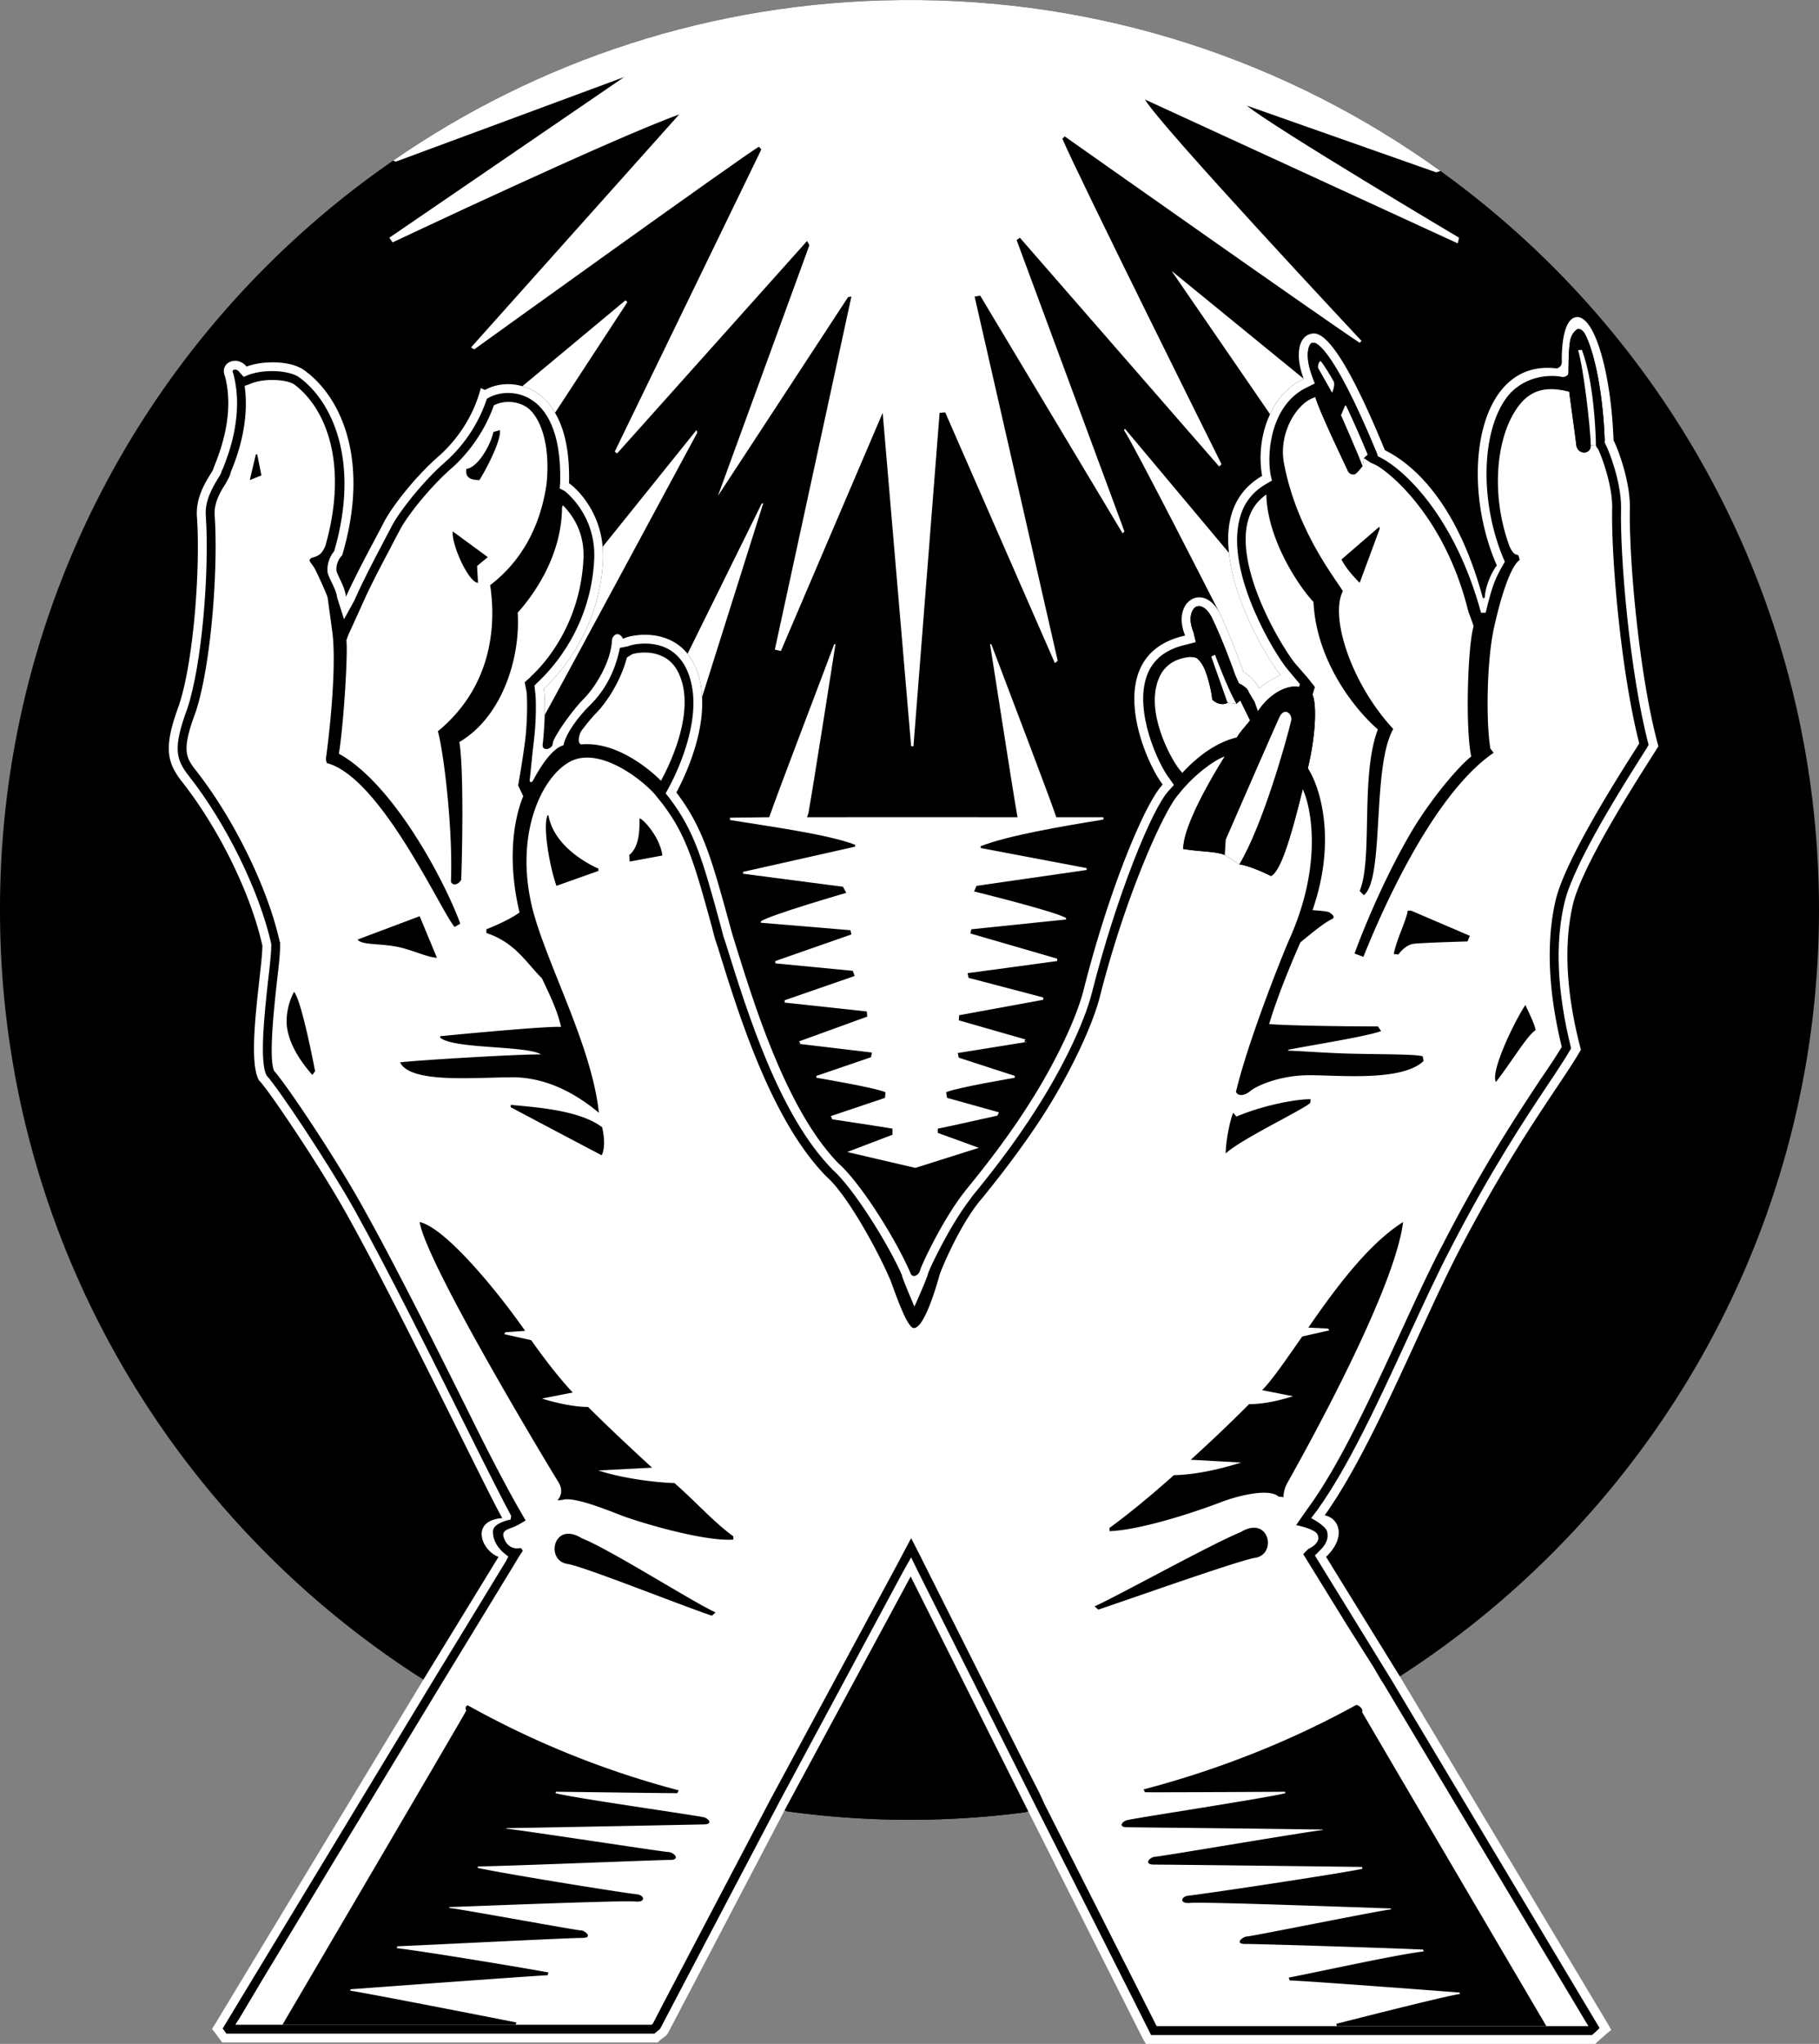 <svg xmlns="http://www.w3.org/2000/svg" width="389.722" height="437.712"><rect width="100%" height="100%" fill="#808080" stroke="none"/><path d="M299.914 359.012c54.48-35.082 90.516-96.625 89.797-166.199-.68-64.453-32.562-121.265-81.098-156.199C276.02 13.15 235.981-.472 192.813.012 152.453.4 115.086 13.06 84.21 34.411 32.738 69.954-.723 129.61.011 196.91c.684 68.484 36.884 128.578 90.7 162.8l77.902 28.2c9.348 1.273 18.524 1.89 28.301 1.8a192.604 192.604 0 0 0 22.7-1.597l80.3-29.101"/><path d="m220.313 387.91-25.2-50.296-26.5 49.098v1.199c9.348 1.273 18.524 1.89 28.301 1.8a192.604 192.604 0 0 0 22.7-1.597l.699-.203"/><path fill="#fff" d="M308.613 36.614C276.02 13.15 235.981-.472 192.813.012 152.453.4 115.086 13.06 84.21 34.411l.602.203 48.898-18.102-50.297 34.399.7 1s47-22.219 61.398-27.399l-44.598 49.899.7.402s57.542-41.414 61-43.402l.5.601-31.403 64.7.5.402 40.703-45.5.5.898-19.601 53.7 27.898-42.598.703-.102-16.402 75.602 1.3.297 21.801-51 6.098 71.402h.5l5.602-71.402 1.199-.098 23.5 53.7.601-.5-17.8-78 1.199-.2 30.5 50.899.402-.399-23.101-62.402.699-.5 42.7 49 .5-.5s-30.5-61.262-34.099-69.7l.5-.5s57.125 40.278 63.2 44.2l.398-.399s-43.32-46.242-46.398-51.699l67 30.801.3-1.203s-39.414-23.402-45.5-28.297l40.598 14.297.902-.297"/><path fill="#fff" d="m299.914 359.012 44.5 74.301.797 1.399-1.2 1-1.698 1.5-.5.5h-96.301l-.598-1-24.601-48.801-25.2-50.297-26.5 49.098-25.5 48.699-.199.3-.3.301-1.2.899-.5.5h-93.3l-.602-.797-.8-1.102-.798-1 .7-1.101 44.597-73.7 16.102-26.3c-3.625-1.274-6.215-7.754.8-8.297-3.53-6.18-21.675-44.227-33.402-65.203-6.164-11.008-17.371-27.473-18.7-28.5-2.823-4.774.72-23.77.7-28.899-2.523-11.375-9.523-25.375-17.297-35.199-3.226-4.176-3.844-7.41-.601-16.199 3.125-9.227 4.625-28.977 3.898-40.203-.523-5.274 3.246-9.547 3.5-10.5.246-1.047 4.934-10.387 2.5-19.797-1.273-2.977 2.594-4.637 4.602-2.102 3.707-1.39 9.62-1.253 12.398.801 7.984 5.746 14.098 19.469 8.102 39.598-1.07 1.043-1.364 2.617-1.2 3.402.168.883 1.856 3.48 2 5.5 2.743-6.008 6.293-12.37 8-15.699 1.625-3.336 6.907-10.144 12.098-14.602 1.672-1.515 6.75-6.425 8.8-14.398l.903.398c2.055-1.175 5.055-1.667 8-.8 2.606.695 5.16 2.441 7 5.699 1.965 3.281 3.176 8.156 3 15.101 1.008.57 6.528 5.356 7.2 13.602.097.863.117 1.758.097 2.7-.691 14.656-8.836 24.09-12.7 27.698.192 1.149.247 3.278.2 5.602a94.676 94.676 0 0 1-.398 6c-.457 2.023 2.05 1.34 2.101.2-.05-1.196 4.121-7.11 6.598-9.602 2.523-2.508 5.844-7.907 6.101-12.5.012-1.114 1.356-2.297 2.399-.399.969-.683 9.078-2.644 13.8 3.2 1.075 1.39 1.981 3.167 2.602 5.5a17.69 17.69 0 0 1 .5 3.8c.508 8.973-4.508 18.567-5.5 20.399 6.024 7.925 7.723 14.922 12 30.402 4.25 13.7 11.274 37.273 22.7 49 4.824 4.273 12.324 16.273 15.398 23.398.426 1.375 1.805.63 2.101-.398.258-1.125 4.786-10.773 9.399-16.703 1.246-1.652 7.914-9.414 14.101-19.2 5.11-8 9.848-17.628 11.5-24 5.372-21.39 13.13-40.171 17-44.199-4.175-5.375-13.425-27.875 4.801-31.898-2.976-7.227 3.766-11.473 7.297-5 2.477 5.023 5.203 12.797 5.203 12.797 1.774.976 3.024 2.726 3.297 3.5 1.727-1.274 3.977-2.774 4.703-2.797-2.476-2.945-9.957-15.094-11.101-26.203-.75-6.586.804-12.832 7.101-16.5-.722-3.883-.34-8.918 1.7-13.2 1.43-3.183 3.785-5.952 7.199-7.597-1.875-4.977-1.125-8.977 1.5-9.602 1.687-.5 5.625-.125 15.898 24.899 3.977 1.976 14.793 8.742 21 31.703l.402-.102c.075-2.625 1.762-5.988 2.598-6.898-8.023-18.144-4.523-44.477 12.902-42.203.922-.438 1.043-.941 1-1.598-.015-.754-.125-9.183 3.2-9.402 3.875-.274 7.375 12.059 7.898 26.402.742 1.39 3.504 8.324 3.5 14.301-.273 10.773 1.977 36.273 6.102 51.2-1.582 2.66-15.977 24.273-18.301 33.8-2.567 10.953-.52 22.824 1.7 31.2-4.524 7.823-13.645 19.097-26.298 43.398-8.375 16.277-18.476 42.175-28.601 56.3 3.125.625 4.687 4.684.3 8.899l15.801 25.601"/><path fill="#fff" d="M263.313 118.41c1.144 11.11 8.625 23.259 11.101 26.204-.726.023-2.976 1.523-4.703 2.797-.273-.774-1.523-2.524-3.297-3.5 0 0-2.726-7.774-5.203-12.797 0 0-18.437-36.21-20.398-39l.199-.3 22.3 26.597m-115.999 21.601c1.074 1.391 1.98 3.168 2.601 5.5.293 1.211.473 2.485.5 3.801l13.098-41.5h-.3l-15.9 32.2m-30.601 13.101c.047-2.324-.008-4.453-.2-5.602 3.864-3.609 12.009-13.042 12.7-27.699.02-.941 0-1.836-.098-2.699l20.098-25 .203.5s-30.582 56.773-32.703 60.5m-4.797-70.402c2.606.695 5.16 2.441 7 5.699l15.5-23.7-.402-.398-22.098 18.399"/><path d="m278.512 146.512-.2.602c-2-.477-5.933.867-8.8 5.2l-.7-2-1.199-2c-.136-.313-.222-.88-1.601-1.7 0 0-.63-.328-.598-.3l-.8-1.802c.007-.066-2.708-7.687-5.102-12.5-.938-1.703-2.176-2.519-3.2-2.101-1.144.61-1.777 2.703-.6 5.5l.5 2.101-1.9.5c-4.488.954-7.308 3.168-8.6 6.7-2.735 7.586 2.366 18.879 4.901 22.101l.899 1.301-1.098 1.2c-3.562 3.788-11.238 22.562-16.5 43.398-1.582 6.215-6.152 15.836-11.703 24.5-5.21 8.281-10.82 15.164-13.2 18.101-.472.567-.835 1.012-1 1.301-4.444 5.672-8.745 14.84-9.097 15.899-.363 1.507-3 7.3-3 7.3s-2.23-5.168-2.703-6.699l.102.098c-3.059-6.926-10.368-18.61-14.899-22.7h-.101v-.101c-11.348-11.555-18.188-33.504-22.7-48 0 0-.543-1.711-.601-1.797l-.598-2.3c-3.797-13.9-5.527-20.227-11-27.403l-.8-1 .597-1.098c1.219-2.195 7.18-13.758 4.8-22.902-.882-3.512-2.694-5.934-5.398-7.2-3.39-1.523-7.28-.699-8.101-.3l-1.5.3h-.2c-.949 4.872-3.124 9.094-6.398 12.301-2.453 2.403-5.101 5.875-5.703 8.602-3.023.773-6.133 6.867-6.5 7.5-.281.617-.906.504-.7-.3.126-.86.513-5.36.903-8.403.473-3.926.508-8.836.2-10.598l-.102-1 .7-.699c3.425-3.187 11.429-12.144 12.1-26.402.41-9.551-6.304-14.528-6.398-14.598l-1-.5.098-1.203c.312-11.399-3.262-16.035-6.3-17.899-3.13-1.917-6.735-1.562-8.9-.398l-.5.297c-2.382 7.234-6.917 11.789-8.898 13.5-4.816 4.207-10.008 10.781-11.601 14-.57 1.11-1.274 2.441-2.102 4-1.773 3.379-4 7.598-5.797 11.703l-2.203 4-1.5-4.703c-.047-.906-.715-2.285-1.2-3.297-.378-.781-.651-1.352-.8-1.902-.215-1.266.133-3.227 1.402-4.7 5.614-19.367-.511-32.12-7.5-37.199-2.101-1.515-7.28-1.785-10.699-.601l-1.203.5-.898-1c-.465-.64-1.043-.617-1.301-.5-.11.101-.266.195-.098.699l.098.101v.102c2.3 8.773-1.106 17.313-2.2 20.098-.128.281-.245.57-.3.601-.09.532-.38 1-.899 1.801-1.039 1.754-2.855 4.723-2.5 8.098.739 11.558-.793 31.539-4 41.101-3.175 8.528-2.332 10.91.301 14.301 8.059 10.223 15.14 24.664 17.7 36v.398c.007 1.598-.294 4.274-.7 7.7-.695 6.406-1.894 17.113-.3 20.101 2.69 2.957 13.316 18.957 18.8 28.7 7.457 13.394 17.48 33.578 24.797 48.3 4.074 8.219 7.582 15.078 8.8 17.301l-.097.797s-3.719.664-3.8 2.5c-.114 3.351 3.3 5.402 3.3 5.402l-.5 1s-16.101 26.375-16.101 26.399c0 0-44.579 73.68-44.602 73.699l.8 1.101h91.7l1.203-1c.13-.199 25.547-48.667 25.598-48.699l26.402-49.101 1.797-3.2 1.602 3.301s25.242 50.219 25.199 50.2c0 0 24.648 48.792 24.601 48.8h94.5s1.637-1.5 1.598-1.5l-44.5-74.402c.055.066-15.7-25.5-15.7-25.5l-.8-1.297 1.102-1.102c1.609-1.539 1.84-2.937 1.5-4.101-.438-1.274-3.399-2.797-3.399-2.797l1.297-1.703c6.664-9.227 13.195-23.395 19.5-37.098 3.2-6.918 6.207-13.445 9.102-19 8.722-16.86 15.718-27.36 20.8-35 2.07-3.093 3.723-5.574 5-7.8-3.004-12.043-3.492-22.59-1.402-31.301 2.023-8.508 12.969-25.696 17.102-32.2.37-.574.683-1.066.898-1.5-4.035-15.382-6.168-40.28-5.898-50.898.008-5.512-2.618-12.164-3.301-13.402l-.2-.399v-.402c-.394-10.649-2.199-18.469-3.898-22.2-.707-1.64-1.332-1.714-1.8-1.8-.344.121-1.391.84-1.7 2.5-.48 2.863-.293 6.789-.402 7.203-.688.977-1.801.5-1.801.5-4.434-.547-8.793 1.063-11.398 4.5-5.606 7.543-5.782 23.004-.399 35.2 0 0-1.71 2.738-2.5 5.097-.816 2.305-1.601 5.8-1.601 5.8h-1c-5.618-20.53-16.36-30.558-21.5-33.199l-.602-.3-.2-.598c-10.14-24.535-13.534-23.789-13.698-23.703h-.102c-.195.035-.422.133-.598.5-.562 1.012-.73 3.305.5 6.601l.598 1.602-1.598.797c-7.492 3.473-8.804 13.324-7.902 18.703l.3 1.297-1.198.703c-3.368 1.938-5.348 4.813-6 8.797-2.028 11.422 7.77 27.664 10.601 31l2.598 3.101"/><path fill="#fff" d="m253.313 165.512-.602-.699c-2.242-2.875-7.102-12.277-4.598-19.101 1.012-2.883 3.325-4.7 6.801-5 .711.035 1.242-.012 1.797.5.363.332.707.804 1.102 1.5 1.125 2.175 1.922 6.383 1.898 7.101.652.653 1.98 1.387 3.3.7l-3.5-9.899.802-.402s2.824 7.617 4.601 10.5l.797-.7 2.102 4.301c-1.625 1.95-2.223 2.625-2.801 3.598-3.074.726-7.2 2.726-11.7 7.601"/><path fill="#fff" d="M120.414 108.614c-.058 10.023-5.558 18.191-9.5 22.598.625 9.5-3.226 22.258-12.5 27.699.996 5.754.606 24.559.399 29.5-.543 1.031-1.793 1.394-2.2.402.461-11.383-1.593-28.008-2.8-32.199 12.707-10.477 12.207-24.809 11.199-31.3 7.5-5.708 11.008-13.844 12.101-21.802.907-9.207-1.785-14.777-4.402-16.398-2.41-1.46-5.226-1.21-6.898-.3-2.567 7.238-7.203 11.847-9.102 13.5-4.562 3.972-9.691 10.394-11.2 13.5a191.582 191.582 0 0 0-2.097 4c-1.785 3.34-3.996 7.534-5.8 11.597l-3 6.601-.403 1.102c.356 2.48-.523 17.523-1.598 24.297 12.075 6.726 23.075 28.226 26 36.402l-1.199.7c-2.726-2.876-15.726-32.043-27.402-35.102l-.2-.797c1.184-8.68 2.208-20.809 1.4-27.203l-1-7.297c.003-.406-1.563-3.898-2.7-6.203-.598-1.082-1.215-1.625-1.2-1.899.16-.722.989-.519 1.9-1.101.62-.293 1.163-1.211 1.5-2 5.151-18.195-.282-29.887-6.7-34.598-1.457-.996-5.93-1.351-8.899-.3l-1.3.5-.399.101c1.14 8.254-1.816 15.695-2.902 18.297 0 0-.18.578-.2.602l.102-.2c-.219.774-.605 1.403-1.101 2.301-1.059 1.645-2.602 4.172-2.301 7 .746 11.711-.832 32.063-4.098 41.899-3.023 8.023-2.12 9.703 0 12.398 8.215 10.453 15.438 25.2 18 36.703l.098.2v.5s.008.16 0 .198c.012 1.704-.297 4.426-.7 7.899-.53 4.855-1.796 16.164-.6 18.902 3.144 3.598 13.464 19.18 18.8 28.801 7.539 13.406 17.574 33.617 24.902 48.399 4.063 8.156 7.461 14.363 8.7 16.5l1.5 2.601s-1.149.742-2.301 1.297c-1.371.586-2.875.789-2.399 2.3.977 3.087 3.7 2.301 3.7 2.301l.398.602-.8 1.2-1.2 2-16.098 26.398-22.3 36.8-15.301 25.301-5 8.399c-.352.52-.625.972-.899 1.402h89.2l.3-.3 1.7-3.302s23.68-45.082 23.699-45.101l26.5-49.098 1.699-3.199 1.7-3.203 1.702 3.3 1.598 3.2 12.601 25.101 8.7 17.301 2.898 5.7c.41.902.754 1.601 1 2.199l24.102 47.699h92.5l-43.7-73c-.203-.332-.433-.7-.699-1.098l-1.703-2.902-5.5-8.7-7.898-12.8-.801-1.297-.8-1.3 1.1-1.102s3-1.262 1.9-3.2c-.677-1.14-4.5-1.898-4.5-1.898l1.3-1.902 1.7-2.399c6.515-9.086 13.007-23.176 19.3-36.8 3.183-6.93 6.2-13.481 9.101-19 8.782-17.024 15.813-27.575 20.899-35.301 1.82-2.64 3.36-4.957 4.601-7-2.937-12.047-3.363-22.633-1.3-31.5 2.148-8.758 13.218-26.145 17.398-32.7l.5-.8c-3.98-15.602-6.062-40.242-5.797-50.598.008-5.144-2.512-11.48-3-12.402l-.3-.399-.2-.402v-1c-.367-9.793-1.656-15.922-3-19.5l-.8.101c1.09 3.516 2.624 16.125 2.699 20.301.132 2.082-2.875 2.2-3.102-.101-.144-1.52-1.164-8.57-1.5-11.301-5.648-1.524-8.71.176-10.898 3.101-4.762 6.368-5.965 18.684-2 29.7.308.914.949 1.851 1.398 2l.602.199.3 1c-1.757 1.144-3.757 6.726-5.402 14-1.707 7.164-1.855 20.726-.898 26.402l.699.899c-13.492 9.258-24.656 35.593-27.899 43.699l-1.902-.7c2.672-7.331 7.555-18.452 12.8-27.097 5.009-8.02 10.411-13.766 12.2-15.102-1.336-6.53-.691-24.042.5-27.8l-.098-.5-1-2.7-.5-1.898c-4.925-17.977-15.425-27.227-19.101-29.402l-.598-.301-.703-.297-1.5-1c-.047-.176.848-.656.8-.8-1.765-4.235-3.288-7.641-4.597-10.403l-.203-.098-.898 2.098s3.976 8.992 4.601 10.902c-.726.992-1.543 1.895-1.902 1.801-.352-.016-.895-.066-1.2-.703-.222-.54-6.343-13.219-7-15.899l-.398.2c-3.601 1.238-7.582 7.593-6.3 14.101 2.773 14.524 11.175 24.797 12.597 27.301-2.855 5.523 1.832 19.875 10.8 29.5-4.655 8.191-1.823 32.023-6.3 35.598l-.898-.899c2.875-7.008.097-24.625 3.898-34.601-4.355-3.743-13.152-14.102-13.797-27.301-3.394-3.606-9.894-13.606-10.101-23-2.313 1.59-3.641 3.789-4.2 6.8-1.816 10.633 7.844 26.31 10.399 29.403l2.7 3.098 1.5 1.902-.5 1.7c.808 1.655.874 7.859-1 15.698 2.476 3.793 6.308 15.125 1 30.399 0 0 2.886.195 3.401.402.57.235 1.653 1.07.801 1.5-1.457.703-3.23 2.055-6.8 5-2.329 5.285-5.044 11.946-6.7 17.5 4.156.356 17.399.516 23.297.5l.703 1c-2.996 1.137-14.597 2.957-19.902 4v.2c1.156-.02 6.328.382 12 .601 7.133.211 15.062.09 16.8.598l.2 1c-5.035 4.832-20.363 2.754-26 3.101-5.7.32-10.059 2.387-11.2 3.399-1.19.988-2.624 1.093-3 .101 2.54-10.668 9.657-28.601 11.5-32.8 7.184-16.075 4.544-28.376 2.801-32-2.925 11.957-4.925 17.624-6.8 18.601-1.207-.652-4.957-2.309-6.801-2.5 5.035-8.348 10.117-26.512 11.101-30.703.43-1.441-1.476-3.293-2.601-.598-1.207 2.64-8.274 18.813-11.399 26l-.199 3.301c-1.824-.816-5.64-.715-8.902-1.3 0-5.989 8.902-19.802 8.902-19.802-1.844.52-6.558 3.793-9.902 8.102-3.028 3.254-11.3 21.457-16.8 43.098-1.583 6.363-6.247 16.199-11.798 25-5.37 8.394-11.027 15.336-13.402 18.3-.492.555-.848.993-1 1.2-4.414 5.703-8 14.574-8.2 15.3-.64 2.325-3.25 11.383-5.5 11.399-1.511.078-4.19-8.117-5.1-10.399-2.907-6.753-9.325-18.253-13.599-22l-.101-.101s-.004-.027-.098-.098c-11.625-11.957-18.55-34.164-23.101-48.902-.559-1.66-.579-1.719-.602-1.797 0 0-.637-2.34-.598-2.3-3.761-13.653-5.46-19.864-10.699-26.7l-1.601-2c-2.625-2.977-10.75-9.473-17-7.5-6.25 2.027-13.395 14.715-9.301 31.7 2.926 11.823 12.781 29.523 14.3 44-3.601-3.02-10.378-7.747-18.898-7.602-8.476.066-21.488 1.27-23.703-3.2 3.484-.433 25-1.75 30.203-1.699-2.976-1.926-18.844-1.125-21.601-3.601v-.301c8.12-.79 22.484-2.106 25.898-2-.816-3.59-2.355-6.676-4.098-10.399-3.425-3.375-5.675-7.625-11.902-9.699v-.8s4.598-1.762 7.102-3.602c-3.301-13.832-.125-22.774.8-24.899l-1.101-2.3s.898-4.942 1.5-9.598c.5-4.078.488-9.039.3-10.5l-.398-2 .797-.703s.715-.684.703-.7c3.254-3.015 10.461-11.527 11.098-25.097.254-6.012-2.66-9.602-4.399-11.402"/><path fill="#fff" d="M291.914 99.813c-.726.992-1.543 1.895-1.902 1.801-.352-.016-.895-.066-1.2-.703M124.613 159.41c7.993-.69 15.493 6.228 17 7.802 1.664-3.055 6.602-12.977 4.598-20.801-.77-2.957-2.234-4.957-4.398-5.898-2.696-1.282-5.75-.641-6.399-.399l-1.101.7c-1.364 5.28-4.63 9.913-6.399 11.699-.988.972-2.156 2.433-3.203 3.8-.773.907-1.074 3.133-.098 3.098"/><path d="M343.813 94.41c-.395-10.648-2.2-18.468-3.899-22.198-.707-1.64-1.332-1.715-1.8-1.801 0 0-1.391.84-1.7 2.5-.48 2.863-.293 6.789-.402 7.203l.2 3.797c.335 2.73 1.355 9.781 1.5 11.3.226 2.301 3.233 2.184 3.1.102l1.102.098 1.899-1M100.414 365.313a193.804 193.804 0 0 0 45 18.098l-.3.602c-2.149.019-17.47-.204-26-.301l-.102.3c3.664 1.032 30.82 4.84 31.902 5.2 1.008.324 1.899 1.547-.3 1.5-2.133.047-29.633.593-42 .8l-.301.102c2.812.207 33.488 4.945 34.8 5 1.364.04 2.743 1.691.5 1.7-2.671-.005-32.464 1.245-41.199 1.398l-.101.3c4.496 1.043 29.992 5.196 34.398 5.7 1.41.324 1.645 1.758-.7 1.5-3.019-.242-34.026 1.004-39.8 1.199l.102.203c1.953.133 27.343 4.832 28.199 4.797.808.035 2.656 1.57.3 1.602-2.312-.032-29 1.332-39.699 1.8l-.101.399c5.707.652 26.297 4.058 32.5 5.199l-.2.602c-4.492.214-42.199 3-42.199 3l-.101.3c3.535.489 35.601 6.801 35.601 6.801l-.101.5h-50s38.047-64.789 39.402-67.3c-.414-.489.047-1.329.5-1m190-.102c-14.058 7.742-29.539 13.843-45.402 18l.3.601c2.122.047 21.473-.047 30-.101l.102.3c-3.66.985-32.96 5.442-34 5.801-1.05.324-1.941 1.543.2 1.5 2.19.043 29.195.293 41.597.5l.3.098c-2.847.21-34.527 5.648-35.898 5.703-1.304.04-2.68 1.692-.402 1.7 2.637-.005 35.887.382 44.602.5l.101.398c-4.48.976-33.133 5.297-37.601 5.8-1.344.325-1.579 1.758.8 1.5 2.98-.246 37.192 1.004 42.899 1.2v.199c-1.992.137-30.078 5.836-30.899 5.8-.847.036-2.695 1.571-.402 1.602 2.375-.03 27.504.739 38.203 1.2l.098.398c-5.707.66-22.672 4.402-28.899 5.602l.2.601c4.52.156 36.398 2.598 36.398 2.598l.102.3c-3.543.512-26.5 6.399-26.5 6.399l.101.5h44.899s-38.086-64.785-39.5-67.297c.472-.488-.977-1.797-1.399-1.402m-26.203-126.899c-.676 1.504-1.621 6.223-1.598 8.7 3.243-3.043 16.399-9.266 18.098-10.801l.102-.801c-2.293-.106-9.57 1.031-15.899 3.703l-.703-.8"/><path fill="#fff" d="m218.012 175.012-.098-.5c-1.254-7.218-5.148-32.609-5.8-36.601l.3.101c3.055 8.137 12.23 32.04 13.899 37h10.101v.5c-8.789 1.43-20.351 3.391-26.3 5.7v.402l22.699 4.297v.402l-23.602 3.399-.5 1.199s17.652 4.344 19.703 5.703v.297l-20.3 2.101-.2.899 18.598 5.402v.2-.2.5l-19.2 2.598.2 1 16 4.203v.5l-18 3.297-.098 1.101 14.297 4.102-.297.5h.7l-14.903 2.398.203 1 12 3.899v.402s-12.383 2.082-14.703 3.098l.203 1.203 11.098 3.098-.301.699s-10.785 2.426-12.797 2.8v.903l8.797 3.2-13.598 4.3-14.601-3.402 9.699-3.7v-1.3c-1.992-.375-12.898-2-12.898-2l-.301-.7 11.601-3.898.098-1.203c-2.293-1.016-14.797-3.098-14.797-3.098v-.402l11.7-4 .199-1-16-1.899h.699l-.301-.5 14.602-5.3-.102-1.098-17.598-1.902v-.5l15-5.2-.402-1.101-16.598-1.598v-.5.2-.2l16.301-5.699-.203-.902-19.2-1.598v-.3c1.954-1.376 18.302-6.102 18.302-6.102l-.7-1.301-21.402-2.797v-.402l24-5.399v-.402c-6.012-2.285-17.965-3.844-26.797-5.297v-.5l8.399-.102c1.687-4.96 10.863-28.863 13.898-37l.3-.101c-.632 3.992-4.526 28.984-5.8 36.203l-.297.898c3.692-.019 41.418-.019 45.098 0m33-117 28.3 23.102c-3.413 1.645-5.769 4.414-7.199 7.598l-21.101-30.7.3-.101"/><path d="M295.012 97.114c-10.14-24.535-13.535-23.789-13.7-23.703h-.1c-.196.035-.423.133-.599.5-.562 1.012-.73 3.305.5 6.601l.598 1.602c-.023 1.023.102 2.898.102 2.898.656 2.68 6.777 15.36 7 15.899.304.637.847.687 1.199.703.36.094 1.176-.809 1.902-1.8l.297-1.7.8-.8 2-.2"/><path fill="#fff" d="M293.012 97.313c-1.766-4.234-3.29-7.64-4.598-10.402l-.203-.098-.898 2.098s3.976 8.992 4.601 10.902l.297-1.699.8-.8m47.802-2.001c-.075-4.176-1.61-16.785-2.7-20.3l.801-.102c1.344 3.578 2.633 9.707 3 19.5v1l-1.101-.098m-55.399-11.199-3-5.3c-.144-.509.297-1.919.7-1.302.703.93 1.59 2.329 2.699 4.301.207.907-.399 2.301-.399 2.301"/><path d="M263.012 150.512c-1.32.688-2.649-.046-3.3-.699.022-.718-.774-4.925-1.9-7.101-.394-.696-.738-1.168-1.1-1.5l-.5-3.7-.5-2.101c-1.177-2.797-.544-4.89.6-5.5 1.024-.418 2.262.398 3.2 2.101 2.394 4.813 5.11 12.434 5.101 12.5l.801 1.801 1.098 3-.8.7-.798.699-1.902-.2"/><path fill="#fff" d="m263.012 150.512-3.5-9.898.8-.402s2.825 7.617 4.602 10.5l-1.902-.2"/><path d="M280.211 164.512c1.875-7.84 1.809-14.042 1-15.699-.242-.715-2.16-1.558-2.898-1.699-2-.477-5.934.867-8.801 5.2l-1.7 2c-1.624 1.948-2.222 2.624-2.8 3.597-.324.601-2.598 4.101-2.598 4.101s-8.902 13.813-8.902 19.801c3.262.586 7.078.485 8.902 1.301l3.098 2c1.844.191 5.594 1.848 6.8 2.5 1.876-.977 3.876-6.644 6.801-18.602.325-1.25 1.098-4.5 1.098-4.5"/><path fill="#fff" d="m262.414 183.114.2-3.3c3.124-7.188 10.19-23.36 11.398-26 1.125-2.696 3.031-.844 2.601.597-.984 4.191-6.066 22.355-11.101 30.703l-3.098-2"/><path d="m287.414 119.813 8.098-7 .101.399-4.3 11.601s-2.77-2.664-3.899-5m14.199 75.199c-.28 2.028-2.464 6.344-3 9.301l1 .098s1.32-2.02 3.301-2.297c2.028-.23 11.5-.5 11.5-.5l.5-1.203-12.601-5.399h-.7m25.2 20.2c-2.746 4.226-7.528 14.515-6.301 16.5 3.105-3.973 6.758-10.07 8.5-11.098-.258-1.418-1.426-3.676-2.2-5.402m-60.999 112.902c-6.22 2.52-26.313 13.668-31.301 15.899l.8.699c8.06-2.715 30.106-10.532 33.602-11.098 4.774-.726 3.024-9.226-3.101-5.5m34.8-66.402c-7.453 4.68-14.515 14.222-20.3 22.601l4.199.2.3.398-5.8 1.3c-3.442 4.907-6.344 9.208-8.598 11.5l6.598 1.302c-4.121 1.312-7.137 1.687-9.399 1.699a329.6 329.6 0 0 1-12.5 11.902l10.801.598c-5.578 1.781-10.887 2.672-14.402 2.699-4.692 4.172-9.531 8.21-13.8 11.3v.7c7.226-.273 19.855-4.64 24.1-6.297 4.255-1.59 10.372-2.832 12.102-1.101l1.098.101s-.149-1.418.902-3.203c.953-1.766 22.774-40.023 24.7-55.7M124.613 329.41c6.29 2.505 23.743 13.645 28.7 15.903l-.801.7c-8.024-2.747-27.434-10.551-31-11.102-4.703-.746-2.953-9.246 3.101-5.5m-34.699-67.699c5.606 1.258 16.813 15.004 22.598 23.3l-4.2.301-.3.399 5.8 1.3c3.442 4.887 6.688 8.883 8.9 11.2l-6.599 1.3c4.16 1.286 7.645 1.805 9.899 1.801 3.047 3.078 8.734 8.473 13.7 13l-11.5.598c5.523 1.82 12.765 2.598 16.3 2.703 4.672 4.094 8.39 8.348 12.601 11.398v.7c-6.257.425-19.527-3.52-23.8-5.098-4.23-1.668-10.625-4.144-12.801-3.402l-1.098.101s1.63-1.496.297-3.8c-1.094-1.727-28.355-46.708-29.797-55.801M54.813 97.313l-1.301 5.5 2.5-1-.899-4.5h-.3m42.199 16.5c-.356 2.707 3.402 11.02 5.402 11l-.203-3.601 2.3-1.899-7.5-5.5m2.903-13.403c-.297 2.013 1.094 2.384 2.797 2.403 1.223-1.89 4.688-8.332 4.402-10.699l-1.402.398c-.691 3.125-3.496 7.696-5.797 7.899m-10 95.801 3.7 8.902c-2.137-.078-5.52-1.828-8.801-2.402-3.746-.703-7.328-.301-8.2-1.5l13.301-5M67.512 229.41s-2.828-14.995-4.5-17c-1.078 1.856-2.031 5.33-1.399 8.302.91 4.457 4.106 8.078 5.301 9.5l.598-.801m61.5 11.999c.582 2.661.543 4.688-.098 6-6.242-3.26-19.5-10.296-19.5-10.296v-.5c6.395.582 14.945 1.27 19.598 4.797m-11.699-66.797c-.985 2.031.203 10.113 1.898 15.098l9-3.2v-.5s-9.383-3.843-10.7-11.398h-.198m17.601 9.898 7-1.3c-.558-4.242-4.558-8.242-4.902-7.899.055 2.977-.192 6.157-2.2 7.801l.102 1.398"/></svg>
